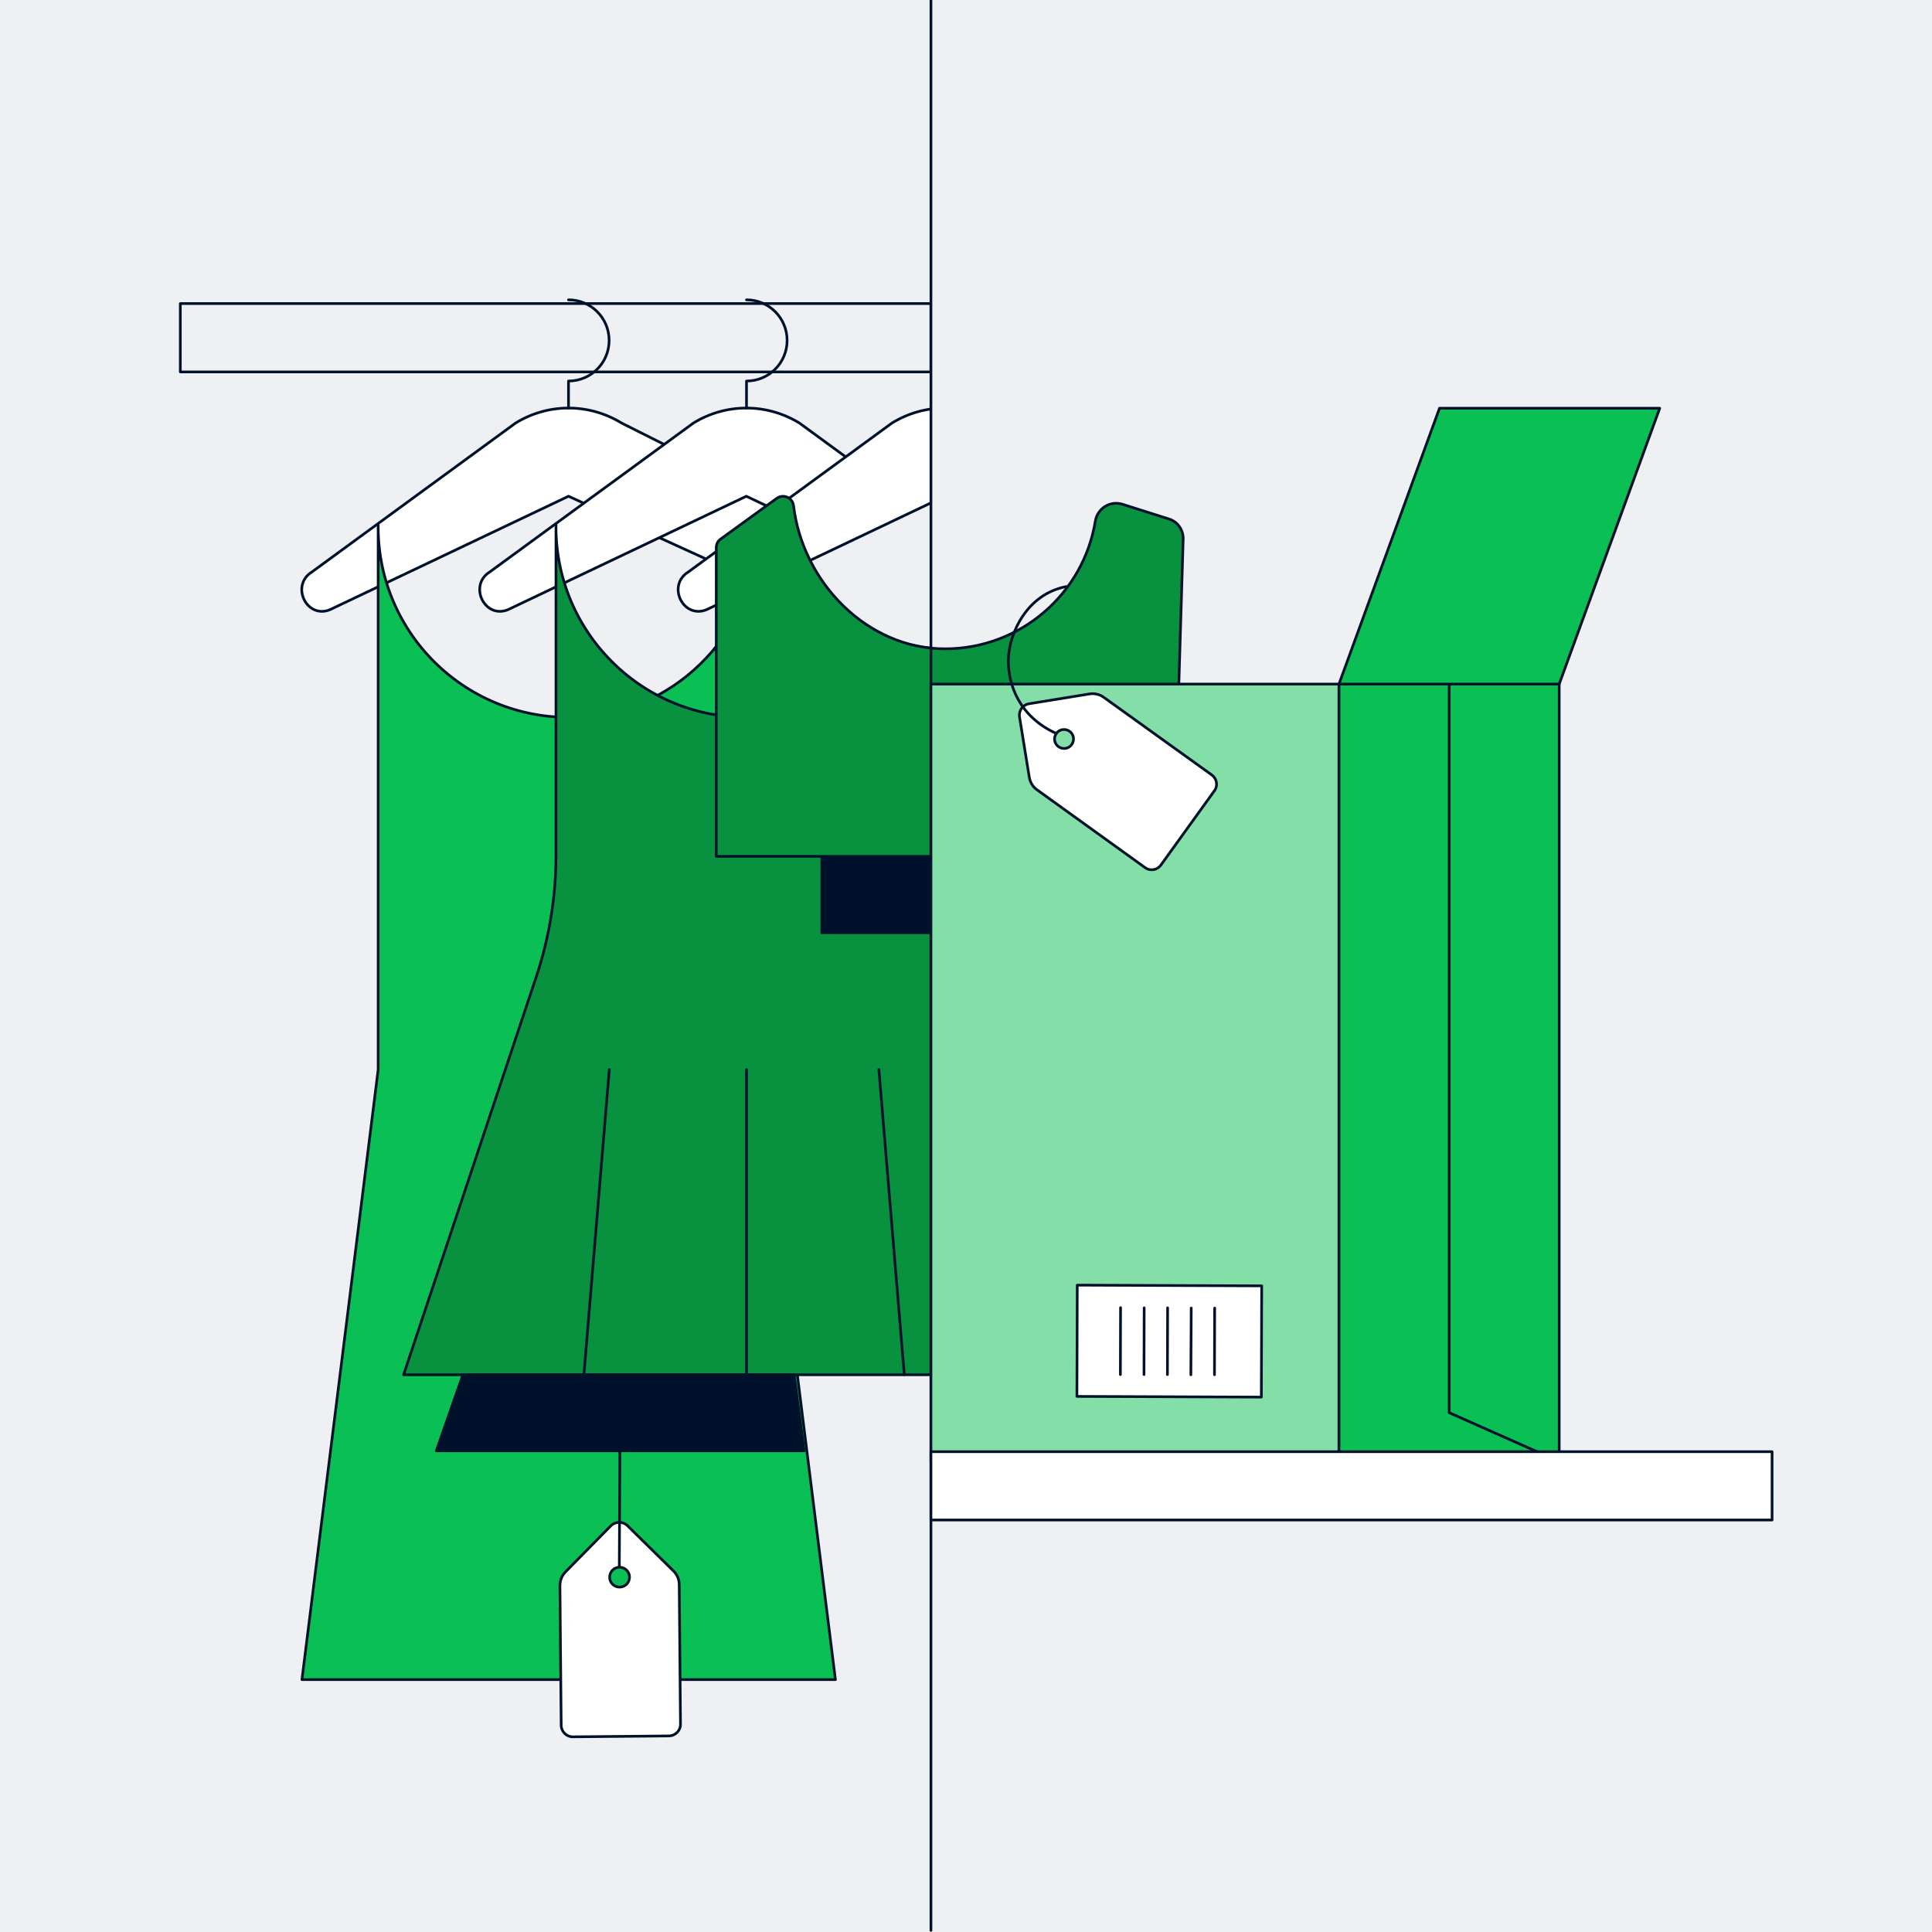 <?xml version="1.0" encoding="utf-8"?>
<!-- Generator: Adobe Illustrator 27.9.1, SVG Export Plug-In . SVG Version: 6.00 Build 0)  -->
<svg version="1.1" id="Layer_1" xmlns="http://www.w3.org/2000/svg" xmlns:xlink="http://www.w3.org/1999/xlink" x="0px" y="0px"
	 viewBox="0 0 1080 1080" style="enable-background:new 0 0 1080 1080;" xml:space="preserve">
<style type="text/css">
	.st0{clip-path:url(#SVGID_00000138540199839753694080000005130564631691056063_);fill:#EEF0F3;}
	.st1{clip-path:url(#SVGID_00000138540199839753694080000005130564631691056063_);}
	.st2{fill:#6F7988;stroke:#00112C;stroke-width:2;stroke-linecap:round;stroke-linejoin:round;stroke-miterlimit:10;}
	.st3{fill:none;stroke:#00112C;stroke-width:4;stroke-linecap:round;stroke-linejoin:round;stroke-miterlimit:10;}
	.st4{fill:#22334D;stroke:#00112C;stroke-width:2;stroke-linecap:round;stroke-linejoin:round;stroke-miterlimit:10;}
	.st5{fill:none;stroke:#00112C;stroke-width:2;stroke-linecap:round;stroke-linejoin:round;stroke-miterlimit:10;}
	.st6{fill:#00112C;stroke:#00112C;stroke-width:2;stroke-linecap:round;stroke-miterlimit:10;}
	.st7{fill:none;stroke:#6F7988;stroke-width:2;stroke-linecap:round;stroke-linejoin:round;stroke-miterlimit:10;}
	.st8{fill:#0ABF53;stroke:#0ABF53;stroke-width:2;stroke-linecap:round;stroke-miterlimit:10;}
	.st9{fill:#00112C;stroke:#00112C;stroke-width:2;stroke-linecap:round;stroke-linejoin:round;stroke-miterlimit:10;}
	.st10{fill:#FFFFFF;stroke:#00112C;stroke-width:2;stroke-linecap:round;stroke-miterlimit:10;}
	.st11{fill:#85DFA9;stroke:#00112C;stroke-width:1.5;stroke-linecap:round;stroke-linejoin:round;stroke-miterlimit:10;}
	.st12{fill:#0ABF53;stroke:#00112C;stroke-width:2;stroke-linecap:round;stroke-miterlimit:10;}
	.st13{clip-path:url(#SVGID_00000063623827613311772190000015408152398093846449_);}
	.st14{fill:#EEF0F3;stroke:#00112C;stroke-width:1.5;stroke-linecap:round;stroke-linejoin:round;stroke-miterlimit:10;}
	.st15{fill:#00112C;stroke:#00112C;stroke-width:1.5;stroke-linecap:round;stroke-linejoin:round;stroke-miterlimit:10;}
	.st16{fill:#08913F;stroke:#00112C;stroke-width:1.5;stroke-linecap:round;stroke-linejoin:round;stroke-miterlimit:10;}
	.st17{fill:#00112C;stroke:#85DFA9;stroke-width:1.5;stroke-linecap:round;stroke-linejoin:round;stroke-miterlimit:10;}
	.st18{fill:#FFFFFF;stroke:#00112C;stroke-width:1.5;stroke-linecap:round;stroke-linejoin:round;stroke-miterlimit:10;}
	.st19{fill:#EDEFF2;stroke:#00112C;stroke-width:1.5;stroke-linecap:round;stroke-linejoin:round;stroke-miterlimit:10;}
	.st20{fill:#0ABD53;stroke:#00112C;stroke-width:1.5;stroke-linecap:round;stroke-linejoin:round;stroke-miterlimit:10;}
	
		.st21{clip-path:url(#SVGID_00000063623827613311772190000015408152398093846449_);fill:#0ABD53;stroke:#0ABD53;stroke-width:1.5;stroke-linecap:round;stroke-linejoin:round;stroke-miterlimit:10;}
	.st22{clip-path:url(#SVGID_00000005955206818919913040000013121438755103336335_);fill:#EEF0F3;}
	.st23{clip-path:url(#SVGID_00000005955206818919913040000013121438755103336335_);}
	.st24{clip-path:url(#SVGID_00000165940587537012622030000012212138767050069145_);}
	.st25{fill:none;}
	
		.st26{clip-path:url(#SVGID_00000165940587537012622030000012212138767050069145_);fill:#0ABD53;stroke:#00112C;stroke-width:1.5;stroke-linecap:round;stroke-linejoin:round;stroke-miterlimit:10;}
	.st27{fill:#B75129;stroke:#00112C;stroke-width:1.5;stroke-linecap:round;stroke-linejoin:round;stroke-miterlimit:10;}
	
		.st28{clip-path:url(#SVGID_00000005955206818919913040000013121438755103336335_);fill:#FFFFFF;stroke:#00112C;stroke-width:1.5;stroke-linecap:round;stroke-linejoin:round;stroke-miterlimit:10;}
	.st29{fill:none;stroke:#00112C;stroke-width:1.5;stroke-linecap:round;stroke-linejoin:round;stroke-miterlimit:10;}
	.st30{fill:#EEF0F3;}
	.st31{clip-path:url(#SVGID_00000003066706780507835900000005981155356619857082_);}
	.st32{clip-path:url(#SVGID_00000020385159222103696980000013825802841982276264_);}
	.st33{fill:#0ABF53;stroke:#00112C;stroke-width:1.5;stroke-linecap:round;stroke-linejoin:round;stroke-miterlimit:10;}
	.st34{fill:#84DEA8;stroke:#00112C;stroke-width:1.5;stroke-linecap:round;stroke-linejoin:round;stroke-miterlimit:10;}
	.st35{fill:#00112C;stroke:#00112C;stroke-width:1.5;stroke-linecap:round;stroke-miterlimit:10;}
	.st36{fill:#0ABF53;stroke:#0ABF53;stroke-width:1.5;stroke-linecap:round;stroke-miterlimit:10;}
	.st37{fill:#00112C;stroke:#FFFFFF;stroke-width:1.5;stroke-linecap:round;stroke-miterlimit:10;}
	.st38{fill:#FFFFFF;stroke:#FFFFFF;stroke-width:1.5;stroke-linecap:round;stroke-miterlimit:10;}
	.st39{fill:none;stroke:#08913F;stroke-width:1.5;stroke-linecap:round;stroke-linejoin:round;stroke-miterlimit:10;}
	.st40{fill:#0ABF53;stroke:#00112C;stroke-width:1.5;stroke-linecap:round;stroke-miterlimit:10;}
	.st41{fill:#FFFFFF;stroke:#00112C;stroke-width:1.5;stroke-miterlimit:10;}
	.st42{fill:none;stroke:#00112C;stroke-width:1.5;stroke-miterlimit:10;}
	.st43{fill:#00112C;stroke:#00112C;stroke-width:1.5;stroke-miterlimit:10;}
	.st44{clip-path:url(#SVGID_00000102514144415786800740000015061235812818202002_);}
	.st45{fill:#00112C;}
	.st46{clip-path:url(#SVGID_00000139982453246120141420000002187896257749136276_);}
	.st47{fill:#22334D;stroke:#00112C;stroke-width:1.5;stroke-linecap:round;stroke-linejoin:round;stroke-miterlimit:10;}
	.st48{fill:#6F7988;stroke:#00112C;stroke-width:1.5;stroke-linecap:round;stroke-linejoin:round;stroke-miterlimit:10;}
	.st49{fill:#08903F;stroke:#00112C;stroke-width:1.5;stroke-linecap:round;stroke-linejoin:round;stroke-miterlimit:10;}
	.st50{clip-path:url(#SVGID_00000148639545517642156770000008477805518531800231_);}
	.st51{fill:#E6735C;stroke:#00112C;stroke-width:1.5;stroke-linecap:round;stroke-linejoin:round;stroke-miterlimit:10;}
	.st52{fill:none;stroke:#FFFFFF;stroke-width:1.5;stroke-linecap:round;stroke-linejoin:round;stroke-miterlimit:10;}
	.st53{fill:#B24736;}
	.st54{fill:#FFFFFF;}
	.st55{fill:none;stroke:#0ABF53;stroke-width:2;stroke-miterlimit:10;}
	.st56{fill:#0ABF53;stroke:#0ABF53;stroke-width:2;stroke-miterlimit:10;}
	.st57{fill:#0ABF53;}
	.st58{fill:none;stroke:#0ABF53;stroke-width:2;stroke-linecap:round;stroke-miterlimit:10;}
	
		.st59{clip-path:url(#SVGID_00000088849312340301255360000000066369248209761461_);fill:#00112C;stroke:#00112C;stroke-width:1.5;stroke-linecap:round;stroke-linejoin:round;stroke-miterlimit:10;}
	
		.st60{clip-path:url(#SVGID_00000088849312340301255360000000066369248209761461_);fill:#FFFFFF;stroke:#00112C;stroke-width:1.5;stroke-linecap:round;stroke-linejoin:round;stroke-miterlimit:10;}
	
		.st61{clip-path:url(#SVGID_00000088849312340301255360000000066369248209761461_);fill:none;stroke:#EEF0F3;stroke-width:1.5;stroke-linecap:round;stroke-linejoin:round;stroke-miterlimit:10;}
	
		.st62{clip-path:url(#SVGID_00000088849312340301255360000000066369248209761461_);fill:#EEF0F3;stroke:#00112C;stroke-width:1.5;stroke-linecap:round;stroke-linejoin:round;stroke-miterlimit:10;}
	
		.st63{clip-path:url(#SVGID_00000088849312340301255360000000066369248209761461_);fill:#85DFA9;stroke:#00112C;stroke-width:1.5;stroke-linecap:round;stroke-linejoin:round;stroke-miterlimit:10;}
	.st64{fill:none;stroke:#EEF0F3;stroke-width:1.5;stroke-linecap:round;stroke-linejoin:round;stroke-miterlimit:10;}
	.st65{clip-path:url(#SVGID_00000034805154252745702720000007683036277232147336_);}
	.st66{fill:#FFAA80;stroke:#00112C;stroke-width:1.5;stroke-linecap:round;stroke-linejoin:round;stroke-miterlimit:10;}
	.st67{fill:#00112C;stroke:#00112C;stroke-width:1.5;stroke-linecap:round;stroke-linejoin:round;}
	.st68{fill:none;stroke:#EEF0F3;stroke-width:1.5;stroke-linecap:round;stroke-linejoin:round;}
	.st69{fill:#0ABF53;stroke:#00112C;stroke-width:1.5;stroke-linecap:round;stroke-linejoin:round;}
	.st70{fill:none;stroke:#00112C;stroke-width:1.5;stroke-linecap:round;stroke-linejoin:round;}
	.st71{clip-path:url(#SVGID_00000165940207517628697040000009419574174805114556_);}
	.st72{fill:#08903F;stroke:#00112C;stroke-width:1.5;stroke-linecap:round;stroke-linejoin:round;}
	.st73{fill:#F6F7F8;stroke:#00112C;stroke-width:1.5;stroke-linecap:round;stroke-linejoin:round;}
	.st74{fill:#DB6F52;stroke:#00112C;stroke-width:1.5;stroke-linecap:round;stroke-linejoin:round;}
	.st75{fill:#D58458;stroke:#00112C;stroke-width:1.5;stroke-linecap:round;stroke-linejoin:round;}
	.st76{fill:#0ABE53;stroke:#00112C;stroke-width:1.5;stroke-linecap:round;stroke-linejoin:round;}
	.st77{fill:#C1452D;}
	.st78{fill:none;stroke:#0ABE53;stroke-width:1.5;stroke-linecap:round;stroke-linejoin:round;}
	.st79{fill:#EDEFF2;stroke:#00112C;stroke-width:1.5;stroke-linecap:round;stroke-linejoin:round;}
	.st80{fill:#00112C;stroke:#0ABE53;stroke-width:1.5;stroke-linecap:round;stroke-linejoin:round;}
	.st81{fill:#EDEFF2;}
	
		.st82{clip-path:url(#SVGID_00000055704899712898371810000014118527487790968208_);fill:#0ABD53;stroke:#00112C;stroke-width:1.5;stroke-linecap:round;stroke-linejoin:round;stroke-miterlimit:10;}
	.st83{clip-path:url(#SVGID_00000080921373167118728760000011334740315987839132_);fill:#EEF0F3;}
	.st84{clip-path:url(#SVGID_00000080921373167118728760000011334740315987839132_);}
	.st85{clip-path:url(#SVGID_00000021121614734526101880000013203312158612595335_);}
	.st86{clip-path:url(#SVGID_00000179629977058472889560000014245569043448373437_);fill:#EEF0F3;}
	.st87{clip-path:url(#SVGID_00000179629977058472889560000014245569043448373437_);}
	.st88{fill:#00112C;stroke:#FFFFFF;stroke-width:1.5;stroke-linecap:round;stroke-linejoin:round;stroke-miterlimit:10;}
	.st89{fill:#FFFFFF;stroke:#00112C;stroke-width:1.5;stroke-linecap:round;stroke-linejoin:round;}
	.st90{fill:#F6F7F8;stroke:#00112C;stroke-width:1.5;stroke-linecap:round;stroke-linejoin:round;stroke-miterlimit:10;}
	.st91{fill:none;stroke:#FFFFFF;stroke-width:1.5;stroke-linejoin:round;stroke-miterlimit:10;}
	.st92{fill:#AD4B40;stroke:#00112C;stroke-width:1.5;stroke-linecap:round;stroke-linejoin:round;stroke-miterlimit:10;}
	.st93{clip-path:url(#SVGID_00000136395024823825709310000014063428898805147524_);fill:#EEF0F3;}
	.st94{clip-path:url(#SVGID_00000136395024823825709310000014063428898805147524_);}
	.st95{clip-path:url(#SVGID_00000181047175040084769910000013979435614787998104_);}
	.st96{fill:none;stroke:#6F7987;stroke-width:1.5;stroke-linecap:round;stroke-linejoin:round;stroke-miterlimit:10;}
	
		.st97{clip-path:url(#SVGID_00000136395024823825709310000014063428898805147524_);fill:#FFFFFF;stroke:#00112C;stroke-width:1.5;stroke-linecap:round;stroke-linejoin:round;stroke-miterlimit:10;}
	
		.st98{clip-path:url(#SVGID_00000136395024823825709310000014063428898805147524_);fill:#00112C;stroke:#00112C;stroke-width:1.5;stroke-linecap:round;stroke-linejoin:round;stroke-miterlimit:10;}
	
		.st99{clip-path:url(#SVGID_00000136395024823825709310000014063428898805147524_);fill:#EF936F;stroke:#00112C;stroke-width:1.5;stroke-linecap:round;stroke-linejoin:round;stroke-miterlimit:10;}
	
		.st100{clip-path:url(#SVGID_00000136395024823825709310000014063428898805147524_);fill:none;stroke:#00112C;stroke-width:1.5;stroke-linecap:round;stroke-linejoin:round;stroke-miterlimit:10;}
	.st101{clip-path:url(#SVGID_00000160169019649490801570000001071820989492954778_);fill:#EEF0F3;}
	.st102{clip-path:url(#SVGID_00000160169019649490801570000001071820989492954778_);}
	.st103{clip-path:url(#SVGID_00000127045206115699395970000001318133891581355916_);}
	.st104{fill:#EF936F;stroke:#00112C;stroke-width:1.5;stroke-linecap:round;stroke-linejoin:round;stroke-miterlimit:10;}
</style>
<g>
	<rect class="st30" width="1080" height="1080"/>
	<rect x="100.8" y="169.7" class="st14" width="419.6" height="38.2"/>
	<g>
		<g>
			<g>
				<g>
					<path class="st18" d="M174.4,319.7l113.8-83.2c18.2-11.2,41-11.2,59.3,0l111.9,56.2c12.2,7.5,4.9,50.9-8.3,45.5l-133.3-60.8
						l-133.3,63.4C171.4,346.2,162.2,327.2,174.4,319.7z"/>
					<path class="st29" d="M317.8,228.2V213h0c12.6,0,22.7-10.2,22.7-22.7v0c0-12.6-10.2-22.7-22.7-22.7h0"/>
				</g>
				<g>
					<path class="st33" d="M424.4,597.9V292.7v0.2c0,54-39.6,100.8-93.2,107.3c-64.8,7.8-119.8-42.5-119.8-105.7v-1.7v305.2
						l-42.6,340.9H467L424.4,597.9z"/>
				</g>
			</g>
			<g>
				<g>
					<path class="st18" d="M273.8,319.7l113.8-83.2c18.2-11.2,41-11.2,59.3,0l113.8,83.2c12.2,7.5,3,26.5-10.2,21.1l-133.3-63.4
						L284,340.8C270.9,346.2,261.7,327.2,273.8,319.7z"/>
					<path class="st29" d="M417.3,228.2V213h0c12.6,0,22.7-10.2,22.7-22.7v0c0-12.6-10.2-22.7-22.7-22.7h0"/>
				</g>
				<g>
					<path class="st16" d="M534.7,545.5c-7.2-21.7-10.9-44.5-10.9-67.4V292.7v0.2c0,54-39.6,100.8-93.2,107.3
						c-64.8,7.8-119.8-42.5-119.8-105.7v-1.7v185.4c0,22.9-3.7,45.7-10.9,67.4l-74.3,222.9H609L534.7,545.5z"/>
				</g>
			</g>
			<g>
				<path class="st14" d="M528.3,362.7c47.1,0,85.2-38.2,85.2-85.2H443C443,324.5,481.2,362.7,528.3,362.7z"/>
				<g>
					<g>
						<path class="st18" d="M384.8,319.7l113.8-83.2c18.2-11.2,41-11.2,59.3,0l113.8,83.2c12.2,7.5,3,26.5-10.2,21.1l-133.3-63.4
							L395,340.8C381.8,346.2,372.6,327.2,384.8,319.7z"/>
						<path class="st29" d="M528.3,228.2V213l0,0c12.6,0,22.7-10.2,22.7-22.7v0c0-12.6-10.2-22.7-22.7-22.7h0"/>
					</g>
				</g>
			</g>
			<path class="st15" d="M459.4,521.4h68.9c-1.3-14-2-28.3-2-42.6h-66.9V521.4z"/>
			<line class="st11" x1="340.6" y1="597.9" x2="326.4" y2="768.4"/>
			<line class="st11" x1="491.3" y1="597.9" x2="505.5" y2="768.4"/>
			<line class="st11" x1="417.3" y1="768.4" x2="417.3" y2="597.9"/>
			<polygon class="st15" points="258.8,768.4 243.9,811 449.5,811 443.9,768.4 			"/>
		</g>
	</g>
	<rect x="520.4" y="127.8" class="st30" width="496.4" height="728.8"/>
	<g>
		<g>
			<path class="st18" d="M380.4,963.7l-0.7-77.8c0-3-1.2-5.8-3.3-7.8l-25.6-25.2c-2.6-2.6-6.9-2.5-9.4,0.1l-25.2,25.6
				c-2.1,2.1-3.2,4.9-3.2,7.9l0.7,77.8c0,3.7,3,6.7,6.7,6.6l53.4-0.5C377.5,970.4,380.5,967.4,380.4,963.7z M351.9,881.6
				c0,3.1-2.4,5.6-5.5,5.6c-3.1,0-5.6-2.4-5.6-5.5s2.4-5.6,5.5-5.6C349.3,876.1,351.9,878.5,351.9,881.6z"/>
		</g>
	</g>
	<line class="st29" x1="346.7" y1="772.8" x2="346.2" y2="875.6"/>
	<path class="st16" d="M402.9,301.3l31.3-22.7c3.7-2.7,8.9-0.4,9.4,4.2c5.2,42.8,41.1,79.9,84.6,79.9c42.4,0,77.5-30.9,84.1-71.4
		c1.2-7.1,8.3-11.6,15.2-9.4l25.9,8.2c4.9,1.5,8.1,6.1,8,11.2l-5.3,177.4l-255.7,0V306.1C400.4,304.2,401.3,302.4,402.9,301.3z"/>
	<line class="st18" x1="520.4" y1="-0.9" x2="520.4" y2="1079.1"/>
	<g>
		<rect x="520.4" y="382.4" class="st34" width="228.1" height="434.6"/>
		<rect x="748.5" y="382.4" class="st33" width="123.1" height="434.6"/>
		<polyline class="st29" points="871.6,817 810.1,789.7 810.1,382.4 		"/>
	</g>
	<g>
		<g>
			<polygon class="st18" points="705.1,781 602,780.6 602.2,718.4 705.3,718.8 			"/>
		</g>
		<line class="st18" x1="679" y1="731.2" x2="678.9" y2="768.5"/>
		<line class="st18" x1="652.7" y1="731.1" x2="652.6" y2="768.4"/>
		<line class="st18" x1="626.4" y1="731" x2="626.3" y2="768.4"/>
		<line class="st18" x1="639.6" y1="731.1" x2="639.5" y2="768.4"/>
		<line class="st18" x1="665.9" y1="731.2" x2="665.7" y2="768.5"/>
	</g>
	<g>
		<g>
			<g>
				<path class="st18" d="M677.4,433.2L617,389.8c-2.3-1.7-5.1-2.3-7.9-1.9l-33.9,5.5c-3.5,0.6-5.8,3.9-5.3,7.3l5.5,33.9
					c0.5,2.8,2,5.3,4.3,6.9l60.4,43.5c2.9,2.1,6.9,1.4,8.9-1.5l29.9-41.5C680.9,439.3,680.3,435.3,677.4,433.2z M597.9,408.8
					c2.4,1.7,2.9,5,1.2,7.4c-1.7,2.4-5,2.9-7.4,1.2c-2.4-1.7-2.9-5-1.2-7.4C592.2,407.6,595.5,407.1,597.9,408.8z"/>
			</g>
		</g>
		<path class="st29" d="M590.5,410c-20.6-9.2-27.2-27.4-26.8-41.5c0.3-14.1,10.1-36.3,32.3-40.6"/>
	</g>
	<polygon class="st33" points="927.8,228.2 804.7,228.2 748.5,382.4 871.6,382.4 	"/>
	<rect x="520.4" y="811.5" class="st18" width="470.2" height="38.2"/>
</g>
</svg>
